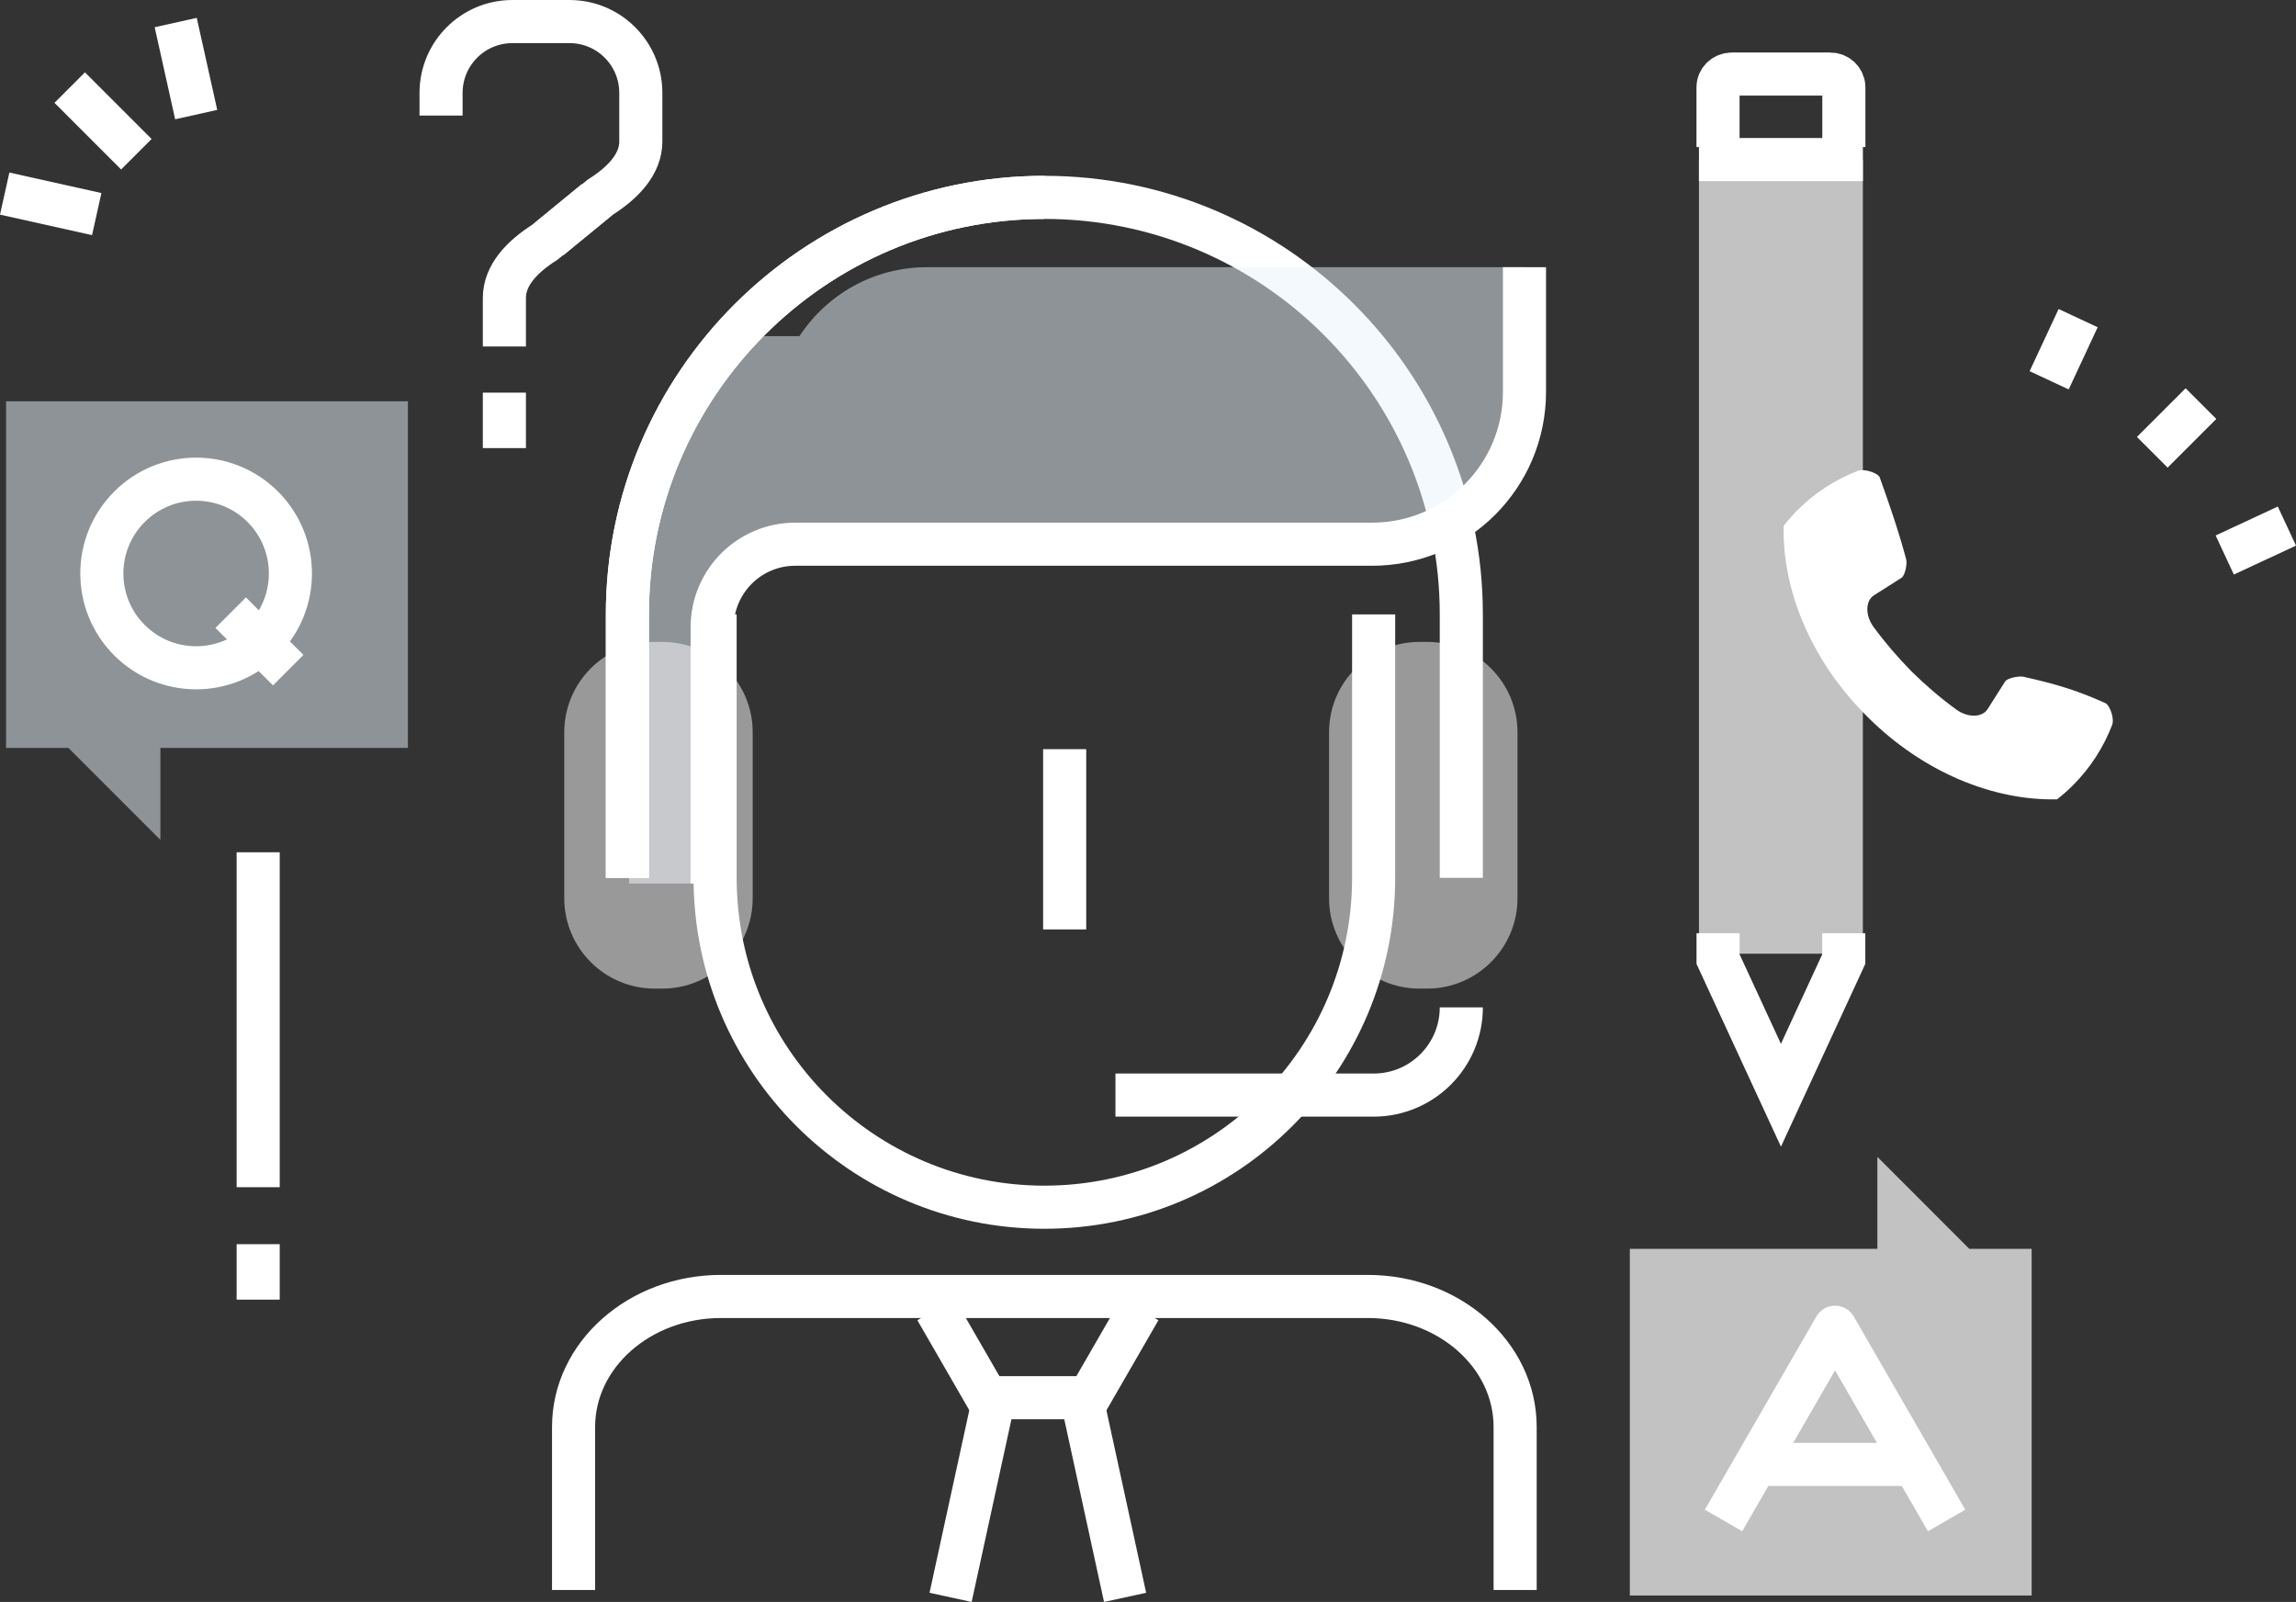 <?xml version="1.0" encoding="utf-8"?>
<!-- Generator: Adobe Illustrator 27.2.0, SVG Export Plug-In . SVG Version: 6.00 Build 0)  -->
<svg version="1.1" xmlns="http://www.w3.org/2000/svg" xmlns:xlink="http://www.w3.org/1999/xlink" x="0px" y="0px"
	 viewBox="0 0 710.21 495.43" style="enable-background:new 0 0 710.21 495.43;" xml:space="preserve">
<rect x="0" y="0" width="710.21" height="495.43" fill="#333333" stroke="none"/>
<style type="text/css">
	.st0{display:none;}
	.st1{display:inline;fill:#EAF4FE;}
	.st2{fill:#E8841E;}
	.st3{opacity:0.7;fill:#FFFFFF;}
	.st4{opacity:0.5;fill:#EAF4FE;}
	.st5{fill:none;stroke:#FFFFFF;stroke-width:13.333;}
	.st6{opacity:0.5;fill:#FFFFFF;}
	.st7{fill:none;stroke:#FFFFFF;stroke-width:13.333;stroke-miterlimit:10;}
	.st8{fill:none;stroke:#FFFFFF;stroke-width:13.333;stroke-dasharray:13.333;}
	.st9{fill:none;stroke:#FFFFFF;stroke-width:13.333;stroke-linejoin:bevel;stroke-miterlimit:10;}
	.st10{fill:none;stroke:#FFFFFF;stroke-width:13.333;stroke-linecap:round;stroke-miterlimit:10;}
	.st11{fill:none;}
	.st12{fill:#FFFFFF;}
	.st13{fill:none;stroke:#FFFFFF;stroke-width:13.333;stroke-dasharray:13.547,13.547;}
	.st14{fill:none;stroke:#FFFFFF;stroke-width:13.333;stroke-linejoin:bevel;}
	.st15{fill:none;stroke:#FFFFFF;stroke-width:13.333;stroke-dasharray:13.314,13.314;}
	.st16{fill:none;stroke:#FFFFFF;stroke-width:13.333;stroke-linejoin:round;stroke-miterlimit:10;}
</style>
<g id="Layer_2">
	<g class="st0">
		<rect x="-101.33" y="-152.86" class="st1" width="901.96" height="901.97"/>
	</g>
</g>
<g id="Layer_3">
</g>
<g id="Layer_4">
	<g>
		<g>
			<path class="st5" d="M194.07,271.49v-81.48c0-71.12,57.86-128.97,128.98-128.97c71.12,0,128.97,57.85,128.97,128.97v81.48"/>
			<path class="st6" d="M469.4,277.77c0,15.45-12.53,27.97-27.98,27.97h-2.33c-15.46,0-27.98-12.53-27.98-27.97v-51.28
				c0-15.45,12.52-27.97,27.98-27.97h2.33c15.45,0,27.98,12.52,27.98,27.97V277.77z"/>
			<path class="st5" d="M177.42,491.73V441.3c0-22.29,20.41-40.35,45.59-40.35h200.07c25.18,0,45.59,18.06,45.59,40.35v50.43"/>
			<path class="st5" d="M424.9,190.01v81.48c0,56.26-45.6,101.86-101.85,101.86l0,0c-56.26,0-101.85-45.6-101.85-101.86v-81.48"/>
			<path class="st4" d="M394.39,82.64h-53h-54.7c-16.49,0-30.97,8.48-39.39,21.31H231.1c-1.43,0-2.84,0.11-4.24,0.26
				c-18.02,20.18-29.78,46.03-32.27,74.52v94.5h25.7v-79.23c0-14.2,11.51-25.7,25.7-25.7h14.99h80.41h45.95h13.55h10h13.55
				c26.03,0,47.12-21.09,47.12-47.11V82.64H394.39z"/>
			<path class="st5" d="M220.29,273.23v-79.23c0-14.2,11.51-25.7,25.7-25.7h14.99h80.41h45.95h13.55h10h13.55
				c26.03,0,47.12-21.09,47.12-47.11V82.64"/>
			<path class="st6" d="M232.83,277.77c0,15.45-12.53,27.97-27.98,27.97h-2.33c-15.46,0-27.98-12.53-27.98-27.97v-51.28
				c0-15.45,12.52-27.97,27.98-27.97h2.33c15.45,0,27.98,12.52,27.98,27.97V277.77z"/>
			<path class="st5" d="M194.07,271.49v-81.48c0-71.12,57.86-128.97,128.98-128.97"/>
			<polyline class="st5" points="352.56,404.96 336.8,432.26 305.29,432.26 289.53,404.96 			"/>
			<line class="st5" x1="334.53" y1="432.06" x2="348.02" y2="494.01"/>
			<line class="st5" x1="294.04" y1="494.01" x2="307.54" y2="432.06"/>
			<path class="st5" d="M452.02,311.55c0,14.97-12.14,27.12-27.12,27.12h-79.86"/>
			<line class="st5" x1="329.33" y1="231.69" x2="329.33" y2="287.44"/>
		</g>
		<g>
			<path class="st5" d="M136.43,35.74v-7.01c0-12.18,9.88-22.06,22.04-22.06h17.71c12.17,0,22.04,9.88,22.04,22.06v15.01
				c0,6.97-5.38,12.7-12.47,17.19l-15.7,12.86"/>
			<path class="st5" d="M156.02,107.15V92.14c0-6.97,5.38-12.69,12.47-17.19l15.7-12.88"/>
			<line class="st5" x1="156.02" y1="121.43" x2="156.02" y2="138.58"/>
		</g>
		<g>
			<line class="st5" x1="79.86" y1="367.16" x2="79.86" y2="263.58"/>
			<line class="st5" x1="79.86" y1="384.78" x2="79.86" y2="401.93"/>
		</g>
		<g>
			<g>
				<line class="st5" x1="42.18" y1="47.7" x2="21.56" y2="27.08"/>
				<g>
					<line class="st5" x1="29.92" y1="66.21" x2="1.45" y2="59.87"/>
					<line class="st5" x1="60.69" y1="35.44" x2="54.35" y2="6.97"/>
				</g>
			</g>
		</g>
		<g>
			<g>
				<polygon class="st4" points="126.18,124.1 1.88,124.1 1.88,231.31 21.17,231.31 49.61,259.75 49.61,231.31 126.18,231.31 				
					"/>
			</g>
			<g>
				
					<ellipse transform="matrix(0.707 -0.707 0.707 0.707 -107.643 94.865)" class="st16" cx="60.69" cy="177.37" rx="29.17" ry="29.17"/>
				<line class="st16" x1="71.36" y1="189.47" x2="89.15" y2="207.25"/>
			</g>
		</g>
		<g>
			<g>
				<polygon class="st3" points="504.15,493.43 628.44,493.43 628.44,386.22 609.15,386.22 580.72,357.78 580.72,386.22 
					504.15,386.22 				"/>
			</g>
			<polyline class="st16" points="533.13,470.23 550.38,440.35 567.63,410.47 584.88,440.35 602.14,470.23 			"/>
			<line class="st16" x1="543.74" y1="452.88" x2="591.52" y2="452.88"/>
		</g>
		<g>
			<polyline class="st5" points="570.32,288.61 570.32,296.62 550.89,338.72 531.44,296.63 531.44,288.61 			"/>
			<rect x="525.53" y="49.35" class="st3" width="50.7" height="245.6"/>
			<path class="st5" d="M570.35,45.48l0-18.47c0-2.28-1.91-4.11-4.27-4.11h-30.36c-2.38,0-4.29,1.83-4.29,4.1l0,18.48"/>
			<line class="st5" x1="576.24" y1="49.35" x2="525.53" y2="49.35"/>
		</g>
		<g>
			<path class="st12" d="M653.32,224.26c0.82-2.07-0.76-6.21-2.01-6.77c-8.67-3.94-15.27-5.93-25.41-8.19
				c-1.29-0.29-4.93,0.33-5.66,1.45c-1.8,2.83-3.59,5.67-5.39,8.5c-1.63,2.64-6.1,2.85-9.77,0.15c-4.9-3.56-9.47-7.5-13.77-11.73
				c-4.24-4.32-8.2-8.9-11.78-13.79c-2.69-3.69-2.48-8.15,0.16-9.79c2.83-1.8,5.67-3.59,8.49-5.39c1.12-0.71,1.8-4.37,1.46-5.66
				c-2.18-8.25-5.18-17.03-8.2-25.41c-0.47-1.28-4.7-2.81-6.77-2.01c-6.86,2.65-13.22,6.71-18.67,12.15
				c-1.54,1.55-2.95,3.18-4.27,4.85c-0.47,19.6,8.28,41.4,25.55,58.69c0.06,0.05,0.1,0.08,0.15,0.13c0.06,0.07,0.12,0.14,0.19,0.21
				c17.27,17.27,39.09,26.02,58.68,25.55c1.68-1.31,3.3-2.72,4.85-4.27C646.62,237.47,650.67,231.11,653.32,224.26z"/>
			<g>
				<g>
					<line class="st5" x1="680.78" y1="124.85" x2="665.78" y2="139.84"/>
					<line class="st5" x1="642.82" y1="98.39" x2="633.86" y2="117.61"/>
					<line class="st5" x1="707.39" y1="162.69" x2="688.17" y2="171.65"/>
					<line class="st5" x1="680.78" y1="124.85" x2="665.78" y2="139.84"/>
				</g>
			</g>
		</g>
	</g>
</g>
</svg>
